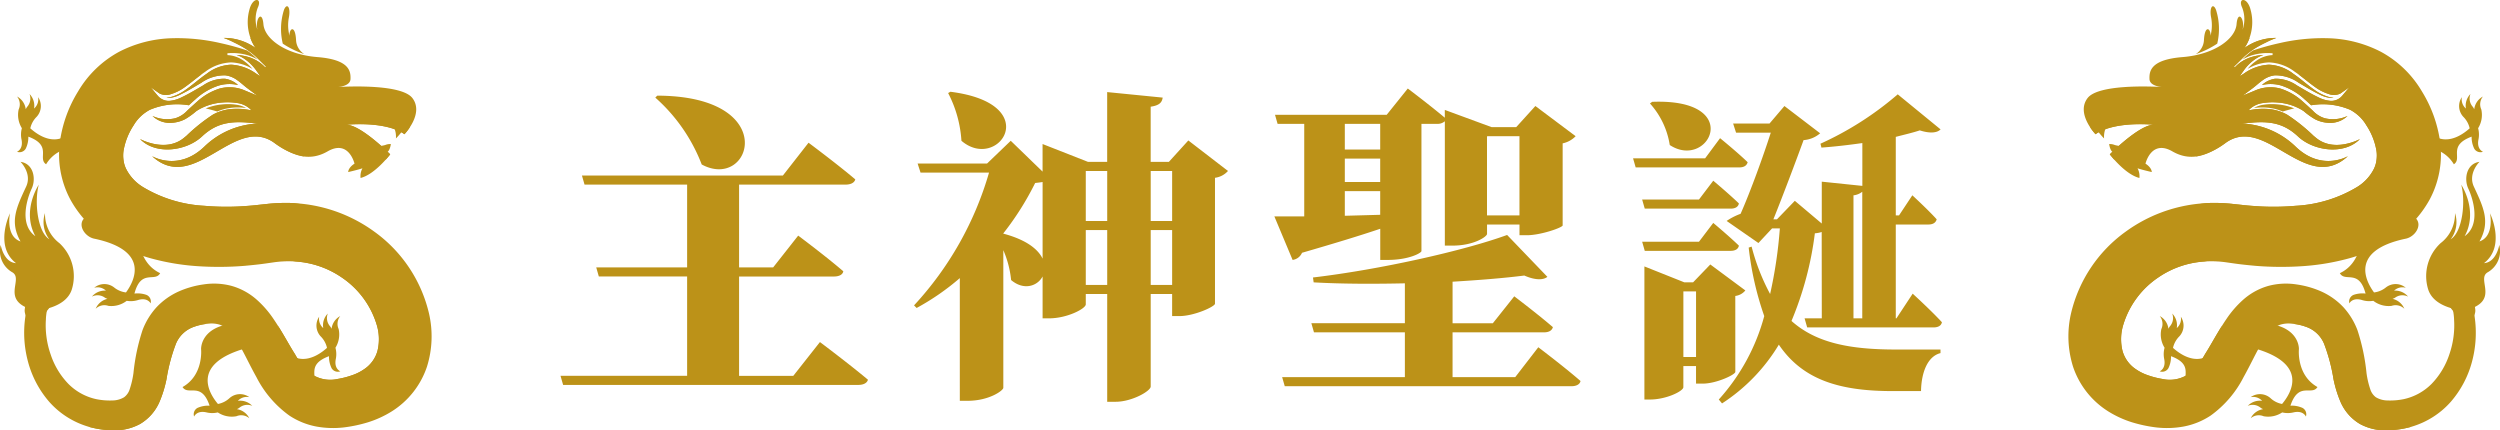 <svg xmlns="http://www.w3.org/2000/svg" width="369.668" height="63.633" viewBox="0 0 369.668 63.633"><g transform="translate(-4286.814 -6822.247)"><path d="M4408.055,6872.826s4.416,3.312,7.1,5.569c-.143.528-.72.768-1.439.768h-43.636l-.384-1.344h18.721V6863.13h-13.057l-.384-1.345h13.441v-12.24h-15.169l-.384-1.345h29.715l3.792-4.849s4.32,3.217,6.913,5.425c-.144.528-.721.769-1.441.769H4396.1v12.24h5.04l3.7-4.7s4.176,3.12,6.672,5.28c-.1.528-.672.769-1.392.769H4396.1v14.689h8.015ZM4384,6836.391c18.386.048,13.922,14.161,6.576,10.177a25.338,25.338,0,0,0-6.864-9.889Z" fill="#bc9218"/><path d="M4468.391,6847.528a3.094,3.094,0,0,1-1.92,1.008v18.626c-.049.431-3.073,1.824-5.282,1.824h-1.055v-3.265h-3.169V6879.4c0,.672-2.783,2.256-5.184,2.256h-1.248v-15.938h-3.168v1.536c0,.625-2.736,2.065-5.425,2.065h-.96v-6.192c-.768,1.44-2.785,2.112-4.656.528a14.62,14.62,0,0,0-1.152-4.417v20.353c0,.385-2.065,1.921-5.281,1.921h-1.152V6863.37a36.107,36.107,0,0,1-6.385,4.416l-.383-.384a48.8,48.8,0,0,0,11.089-19.634h-10.129l-.433-1.344h10.273l3.5-3.36,4.705,4.56v-4.08l6.721,2.64h2.832v-10.321l8.209.816c-.1.672-.432,1.153-1.777,1.344v8.161h2.689l2.88-3.169Zm-41.043-11.713c14.016,1.776,7.056,11.905,1.631,7.249a17.619,17.619,0,0,0-1.967-7.057Zm7.824,20.978c3.408.912,5.137,2.3,5.808,3.7V6849.16c-.288.049-.671.1-1.1.144a42.513,42.513,0,0,1-4.7,7.441Zm12.193-9.265v7.393h3.168v-7.393Zm3.168,16.85v-8.113h-3.168v8.113Zm6.432-16.85v7.393h3.169v-7.393Zm3.169,16.85v-8.113h-3.169v8.113Z" fill="#bc9218"/><path d="M4475.251,6854.249h4.417v-13.682h-3.938l-.383-1.344h16.513l3.12-3.888s3.313,2.5,5.473,4.32V6838.5l6.912,2.544h3.649l2.832-3.121,5.953,4.464a3.729,3.729,0,0,1-1.92,1.057v12.144c-.1.336-3.265,1.441-5.281,1.441h-1.1v-1.584h-4.8v1.391c0,.385-1.92,1.729-5.088,1.729h-1.152v-18.386a1.661,1.661,0,0,1-1.152.384H4497v18.818c-.047.289-1.871,1.3-4.992,1.3h-1.1v-4.608c-2.976,1.008-6.768,2.16-11.569,3.552a1.761,1.761,0,0,1-1.392,1.056Zm39.027,19.345s3.937,2.977,6.242,4.993c-.1.528-.673.768-1.345.768h-42.388l-.385-1.345h18.147v-6.624h-13.442l-.384-1.344h13.826v-5.9c-4.561.1-9.217.1-13.489-.143l-.1-.721c9.793-1.151,22.274-3.935,28.707-6.288l5.953,6.192c-.576.481-1.777.529-3.409-.192-3.025.385-6.673.673-10.609.912v6.145h5.953l3.169-3.985s3.551,2.689,5.711,4.561c-.143.528-.624.768-1.344.768H4501.6v6.624h9.265Zm-28.61-33.027v3.793h5.232v-3.793Zm0,8.593h5.232V6845.7h-5.232Zm0,4.993,5.232-.145v-3.5h-5.232Zm21.025-11.762V6854.1h4.8v-11.713Z" fill="#bc9218"/><path d="M4541.156,6842.679s2.544,2.065,4.08,3.553c-.144.528-.576.768-1.248.768h-15.313l-.384-1.344h10.656Zm-3.121,9.074,2.113-2.785s2.352,1.968,3.791,3.361c-.095.527-.576.767-1.2.767h-12.72l-.385-1.343Zm-8.015,7.585-.385-1.345h8.4l2.113-2.784s2.352,1.967,3.791,3.36c-.095.528-.576.769-1.2.769Zm13.392,17.905c-.049.431-2.832,1.727-4.8,1.727H4537.6v-2.591h-1.873v3.12c0,.576-2.5,1.824-4.944,1.824h-.816v-19.682l5.9,2.353h1.3l2.544-2.641,5.184,3.841a2.288,2.288,0,0,1-1.488.815Zm-12.289-39.94c13.729-.528,8.353,10.177,2.592,6.385a11.87,11.87,0,0,0-2.928-6.144Zm6.481,37.732v-9.7h-1.873v9.7Zm18.578-18.483a4.142,4.142,0,0,1-1.009.193,49.331,49.331,0,0,1-3.456,12.961c3.6,3.217,8.545,4.224,15.409,4.224h6.624v.529c-1.92.479-2.832,2.88-2.879,5.616h-4.225c-7.777,0-13.25-1.632-16.8-6.864a26.756,26.756,0,0,1-8.4,8.688l-.479-.576a30.023,30.023,0,0,0,6.721-12.337,45.96,45.96,0,0,1-2.3-10.129l.432-.144a31.294,31.294,0,0,0,2.736,7.008,66.492,66.492,0,0,0,1.439-9.7h-1.152l-2.016,2.16-4.7-3.264a9.245,9.245,0,0,1,2.065-1.056c1.488-3.36,3.408-8.69,4.465-12h-5.137l-.432-1.345h5.377l2.207-2.592,5.281,4.033a4.17,4.17,0,0,1-2.449,1.007c-1.1,3.025-3.072,8.257-4.464,11.713h.529l2.64-2.736,3.985,3.36v-6.192l6,.624V6843.4c-2.016.288-4.08.527-6.049.672l-.144-.576a47.334,47.334,0,0,0,11.425-7.3l6.336,5.184c-.527.529-1.584.624-3.072.145-1.008.336-2.256.624-3.552.96V6854.1h.479l1.969-2.975s2.3,2.112,3.6,3.551c-.144.529-.576.769-1.249.769h-4.8v13.873h.1l2.4-3.648s2.784,2.543,4.321,4.224c-.1.528-.576.768-1.249.768h-18.673l-.384-1.344h2.545Zm6,12.77V6850.6a2.522,2.522,0,0,1-1.3.529v18.193Z" fill="#bc9218"/><path d="M4596.53,6840.871a1.355,1.355,0,0,0,.2.374,10.05,10.05,0,0,0,1.208,1.471,3.376,3.376,0,0,1,.371-1.809,6.412,6.412,0,0,0-1.025-.137l.168.129" fill="#bc9218"/><path d="M4598.687,6843.548a1.9,1.9,0,0,1,.844.146,8.67,8.67,0,0,0,1.2.216c-.26.27-.889.862-1.3.869C4598.93,6844.789,4598.746,6843.934,4598.687,6843.548Z" fill="#bc9218"/><path d="M4653.3,6842.86a3.6,3.6,0,0,0-.055-1.655,3.728,3.728,0,0,0,.474-2.768,1.835,1.835,0,0,1,.239-1.918,2.473,2.473,0,0,0-1.287,1.884,1.784,1.784,0,0,0-.207-.358,1.834,1.834,0,0,1-.348-1.9,2.477,2.477,0,0,0-.674,2.152,1.805,1.805,0,0,1-.6-1.684,2.341,2.341,0,0,0,.23,2.92,3.436,3.436,0,0,1,.925,1.689c-1.58,1.421-5.778,4.17-8.347-3.778-.543-2.044-4.28-3.231-3.635,1.782s3.961,4.752,3.961,4.752,3.828-.526,5.686,2.561c1.319-.89-.965-2.748,2.623-4.086a3.917,3.917,0,0,0,.382,1.764,1.065,1.065,0,0,0,1.3.471S4653,6844.33,4653.3,6842.86Z" fill="#bc9218"/><path d="M4616.477,6869.907c-2.569,7.949-6.767,5.2-8.347,3.778a3.45,3.45,0,0,1,.925-1.689,2.341,2.341,0,0,0,.23-2.92,1.808,1.808,0,0,1-.6,1.685,2.477,2.477,0,0,0-.674-2.153,1.835,1.835,0,0,1-.348,1.9,1.846,1.846,0,0,0-.207.358,2.475,2.475,0,0,0-1.287-1.884,1.835,1.835,0,0,1,.239,1.918,3.722,3.722,0,0,0,.475,2.768,3.588,3.588,0,0,0-.056,1.655c.3,1.47-.671,1.827-.671,1.827a1.063,1.063,0,0,0,1.3-.47,3.927,3.927,0,0,0,.382-1.764c3.588,1.337,1.3,3.2,2.623,4.085,1.858-3.087,5.686-2.56,5.686-2.56s3.316.26,3.961-4.753S4617.02,6867.863,4616.477,6869.907Z" fill="#bc9218"/><path d="M4623.539,6837.679a8.465,8.465,0,0,1,2.517.6c-.569.131-1.138.292-1.707.459a6.965,6.965,0,0,0-1.918-.532,9.272,9.272,0,0,0-2.335.007,4.017,4.017,0,0,1,1.437-.481A8.3,8.3,0,0,1,4623.539,6837.679Z" fill="#bc9218"/><path d="M4652.35,6875.7a14.868,14.868,0,0,1-3.145,5.961,12.4,12.4,0,0,1-5.784,3.676c-.051.016-.1.03-.155.044a14.386,14.386,0,0,1-3.51.5,7.9,7.9,0,0,1-3.981-.941,7,7,0,0,1-2.883-3.29,17.428,17.428,0,0,1-1.029-3.334,26.191,26.191,0,0,0-1.385-5.216,4.455,4.455,0,0,0-2.686-2.532,7.984,7.984,0,0,0-1.665-.407c-.152-.023-.305-.041-.458-.053a4.093,4.093,0,0,0-1.729.167,3.591,3.591,0,0,0-1.32.876,9.827,9.827,0,0,0-1.32,1.75c-.877,1.431-1.679,3.225-2.742,5.124a15.835,15.835,0,0,1-4.853,5.666,10.889,10.889,0,0,1-4.012,1.628,13.724,13.724,0,0,1-4.027.132,20.843,20.843,0,0,1-3.591-.759,15.149,15.149,0,0,1-3.574-1.648,12.473,12.473,0,0,1-5.151-6.575,15.02,15.02,0,0,1-.284-7.944,20.7,20.7,0,0,1,8.075-12.03,22.169,22.169,0,0,1,10.962-4.143h.009a22.16,22.16,0,0,1,2.8-.09c.6.009,1.2.053,1.794.111l1.554.166c.9.111,1.8.169,2.707.227a37.408,37.408,0,0,0,5.3-.088,19.566,19.566,0,0,0,9.075-2.772,6.679,6.679,0,0,0,2.423-2.552,4.014,4.014,0,0,0,.446-1.388,4.847,4.847,0,0,0-.016-1.546,9.848,9.848,0,0,0-1.473-3.646,6.031,6.031,0,0,0-1.956-2.03,1.506,1.506,0,0,0-.16-.1c-.087-.058-.182-.109-.277-.16a10.278,10.278,0,0,0-5.771-.67c-.314-.294-.629-.585-.948-.862a9.336,9.336,0,0,0-3.509-2.065,5.623,5.623,0,0,0-2.823-.065,3.708,3.708,0,0,1,1.947-.934,5.487,5.487,0,0,1,3.239,1c1.042.606,2.071,1.235,3.181,1.759a4.831,4.831,0,0,0,1.808.518,2.118,2.118,0,0,0,1.715-.781c.007,0,.007-.007.014-.007s.01-.014.016-.021l1.013-1.211-1.313.918c-.007.006-.014.006-.021.016a2.18,2.18,0,0,1-1.736.064,6.806,6.806,0,0,1-1.76-.853c-.911-.615-1.764-1.361-2.679-2.032h0c-.182-.134-.367-.266-.557-.391a6.683,6.683,0,0,0-3.835-1.391,6.426,6.426,0,0,0-3.161.968,6.786,6.786,0,0,1,1.313-1.218,4.5,4.5,0,0,1,2.366-.832h.02l.014-.269h-.021a8.019,8.019,0,0,0-3.079.312,6.466,6.466,0,0,0-1.364.622l.206-.212a9.356,9.356,0,0,1,1.341-1.138,39.069,39.069,0,0,1,3.932-1.086,28.488,28.488,0,0,1,7.149-.724,18.018,18.018,0,0,1,7.835,2,15.715,15.715,0,0,1,6.072,5.858,19.2,19.2,0,0,1,2.684,7.389,14.143,14.143,0,0,1-1.526,8.587,16.177,16.177,0,0,1-5.667,5.967,23.674,23.674,0,0,1-6.742,2.877,34.59,34.59,0,0,1-6.741,1.049,46.9,46.9,0,0,1-6.566-.065c-1.073-.1-2.153-.205-3.209-.358l-1.4-.2c-.393-.044-.779-.088-1.167-.1a13.863,13.863,0,0,0-1.431-.009h-.007a13.569,13.569,0,0,0-7.193,2.365,12.966,12.966,0,0,0-5.216,7.084,7.259,7.259,0,0,0-.088,3.794,4.8,4.8,0,0,0,1.936,2.677,7.181,7.181,0,0,0,1.771.9,12.614,12.614,0,0,0,2.2.569,4.952,4.952,0,0,0,3.392-.453,9.2,9.2,0,0,0,2.89-3.2c.811-1.26,1.574-2.717,2.554-4.261l0,0q.288-.461.608-.929a14.94,14.94,0,0,1,2.446-2.832,9.5,9.5,0,0,1,3.771-2.086,10.1,10.1,0,0,1,4.15-.219,13.723,13.723,0,0,1,3.62,1.021,10.262,10.262,0,0,1,3.325,2.349,10.554,10.554,0,0,1,2.074,3.385,29.736,29.736,0,0,1,1.341,6.333,12.609,12.609,0,0,0,.548,2.379,2.347,2.347,0,0,0,.839,1.218,3.411,3.411,0,0,0,1.713.474,10.1,10.1,0,0,0,2.379-.189,8.264,8.264,0,0,0,4.143-2.262,11.353,11.353,0,0,0,2.613-4.321,13.09,13.09,0,0,0,.714-5.192,7.822,7.822,0,0,0-1.685-4.62l1.854-1.859a10.545,10.545,0,0,1,2.881,6.127A16.466,16.466,0,0,1,4652.35,6875.7Z" fill="#bc9218"/><path d="M4642.371,6847.824a10.442,10.442,0,0,1-6.409,5.408,22.619,22.619,0,0,1-8.549.77c-5.119-.328-10.185-1.366-15.3-1.651a22.16,22.16,0,0,1,2.8-.09c.6.009,1.2.053,1.794.111l1.554.166c.9.111,1.8.169,2.707.227a37.408,37.408,0,0,0,5.3-.088,19.566,19.566,0,0,0,9.075-2.772,6.679,6.679,0,0,0,2.423-2.552,4.014,4.014,0,0,0,.446-1.388,4.847,4.847,0,0,0-.016-1.546,9.848,9.848,0,0,0-1.473-3.646,6.031,6.031,0,0,0-1.956-2.03,1.506,1.506,0,0,0-.16-.1c-.087-.058-.182-.109-.277-.16a10.278,10.278,0,0,0-5.771-.67c-.314-.294-.629-.585-.948-.862a9.336,9.336,0,0,0-3.509-2.065,5.623,5.623,0,0,0-2.823-.065,3.708,3.708,0,0,1,1.947-.934,5.487,5.487,0,0,1,3.239,1c1.042.606,2.071,1.235,3.181,1.759a4.831,4.831,0,0,0,1.808.518,2.118,2.118,0,0,0,1.715-.781c.007,0,.007-.007.014-.007s.01-.014.016-.021l1.013-1.211-1.313.918c-.007.006-.014.006-.021.016a2.18,2.18,0,0,1-1.736.064,6.806,6.806,0,0,1-1.76-.853c-.911-.615-1.764-1.361-2.679-2.032.647-.051,1.294-.081,1.946-.083,3.975-.014,8.1,1.093,11,3.8S4643.962,6844.183,4642.371,6847.824Z" fill="#bc9218"/><path d="M4651.251,6868.162s-4.455-.192-5.387-3.115a6.643,6.643,0,0,1,1.832-6.844,5.394,5.394,0,0,0,2.129-4.449,4.2,4.2,0,0,1-.635,3.877c1.78-1.112,2.224-5.631,1.557-8.075,0,0,2.574,3.831.509,7.613,2.447-1.731,1.21-5.6.541-7.029s-.287-3.692,1.651-3.964c0,0-1.739,1.713-.832,3.662,1.468,3.153,2.453,5.219.832,8.111,2.266-.78,1.558-4.163,1.558-4.163s2.383,4.844-.89,7.373c1.843-.127,2.261-2.7,2.261-2.7a3.616,3.616,0,0,1-1.689,4.037C4652.836,6863.528,4656.705,6866.8,4651.251,6868.162Z" fill="#bc9218"/><path d="M4626.748,6873.87s.152-3.322-4.88-3.8-3.722,3.217-1.662,3.692c8.029,2.307,5.418,6.593,4.05,8.219a3.447,3.447,0,0,1-1.719-.869,2.34,2.34,0,0,0-2.926-.135,1.807,1.807,0,0,1,1.7.541,2.477,2.477,0,0,0-2.129.744,1.836,1.836,0,0,1,1.912.285,1.78,1.78,0,0,0,.364.2,2.475,2.475,0,0,0-1.841,1.348,1.834,1.834,0,0,1,1.909-.3,3.73,3.73,0,0,0,2.751-.565,3.6,3.6,0,0,0,1.657,0c1.459-.348,1.847.611,1.847.611a1.064,1.064,0,0,0-.513-1.284,3.922,3.922,0,0,0-1.775-.324c1.219-3.63,3.151-1.408,4-2.755C4626.347,6877.714,4626.748,6873.87,4626.748,6873.87Z" fill="#bc9218"/><path d="M4633.994,6845.339c-6.223,5.705-12.089-6.114-17.991-2.028-2.188,1.51-4.829,3.129-7.966,1.32s-3.976,1.817-3.976,1.817.882.51.933,1.24c-1.524-.35-2.028-.533-2.108-.555a2.447,2.447,0,0,1,.277,1.43c-2.123-.518-4.377-3.494-4.377-3.494s4.3-4.348,6.5-4.385c-6.507-.467-8.6,1.416-8.6,1.416s-2.962-3.05-1.182-5.355c1.561-2.028,9.134-1.737,10.965-1.634-.635-.066-1.787-.307-1.816-1.175-.051-1.2.2-2.874,4.887-3.247s7.807-2.677,7.989-4.866,1.269-.758.883.832a4.72,4.72,0,0,0-.051-3.276c-.708-1.5.773-1.634,1.247.336a6.877,6.877,0,0,1-.926,5.639,7.888,7.888,0,0,1,4.72-1.5c-.044.014-.088.036-.131.051l-.161.066a.338.338,0,0,0-.095.036,3.331,3.331,0,0,0-.365.153,2.3,2.3,0,0,0-.3.132c-.175.08-.364.175-.569.277a16.224,16.224,0,0,0-1.78.992c-.109.073-.226.153-.335.241a8.76,8.76,0,0,0-1.153.955l-1.014,1-.175.168c-.051.051-.11.109-.161.167l-.007.008.058.051.059.058v-.007l.131-.131a5.132,5.132,0,0,1,1.043-.817,5.667,5.667,0,0,1,1.379-.6,7.273,7.273,0,0,1,1.678-.284,4.973,4.973,0,0,0-1.211.613,6.905,6.905,0,0,0-1.831,1.875c-.022.014-.029.036-.044.051l-.4.6.613-.394a7,7,0,0,1,3.677-1.306,6.325,6.325,0,0,1,3.633,1.357c1.109.751,2.086,1.671,3.232,2.451a7,7,0,0,0,1.86.919,4.011,4.011,0,0,0,.839.168,1.222,1.222,0,0,1-.4.022,4.443,4.443,0,0,1-1.635-.489c-1.065-.51-2.086-1.145-3.122-1.758a5.934,5.934,0,0,0-3.538-1.094,3.721,3.721,0,0,0-1.773.715c-.518.357-.956.78-1.415,1.131l-1.54,1.152,1.78-.737a5.662,5.662,0,0,1,3.758-.313,8.889,8.889,0,0,1,3.348,1.94c.234.2.46.409.686.613.263.241.525.482.788.73a4.036,4.036,0,0,0,1.751,1.109,5.084,5.084,0,0,0,3.378-.336A3.687,3.687,0,0,1,4631,6840.4a4.9,4.9,0,0,1-1.889-.533,10.958,10.958,0,0,1-1.634-1.174,6.549,6.549,0,0,0-.941-.533,8.263,8.263,0,0,0-2.97-.759,8.926,8.926,0,0,0-2.064.073,3.533,3.533,0,0,0-1.926.825l-.27.255.379-.058a10.081,10.081,0,0,1,2.729-.117,7.022,7.022,0,0,1,1.736.423,6.514,6.514,0,0,1,.861.4,26.218,26.218,0,0,1,3.874,3.094,2.487,2.487,0,0,0,.219.182c.073.066.146.124.219.182,2.713,2.2,6.456.146,6.456.146-2.327,2.408-6.865,1.773-9.156-.379-1.86-1.736-3.735-2.276-6.58-2.065-.562.044-1.16.11-1.8.212a6.116,6.116,0,0,1,1.247.044,12.2,12.2,0,0,1,6.727,3.261C4629.989,6847.557,4633.739,6845.485,4633.994,6845.339Z" fill="#bc9218"/><path d="M4609.683,6839.518a5.24,5.24,0,0,1-2.122-.283,1.567,1.567,0,0,0-.826-.153,2.99,2.99,0,0,0-.379.139,3.21,3.21,0,0,1-1.892-.277,4.641,4.641,0,0,0-2.707.049c-.74.242-1.411.668-2.157.89a2.187,2.187,0,0,1-2.188-.368,2.724,2.724,0,0,1-1.341,1.5,1.239,1.239,0,0,1-.189.056,7.889,7.889,0,0,0,.8,1.026s2.094-1.883,8.6-1.416c-2.2.037-6.5,4.385-6.5,4.385s.234.308.62.743l2.556.392-.415-1.086a2.348,2.348,0,0,1,1.788.717,2.317,2.317,0,0,0-.752-1.117l3.827-1.437a8.473,8.473,0,0,0-2.06-.269,22.08,22.08,0,0,0,2.969-1.247,3.528,3.528,0,0,1,3.108-.021,6.927,6.927,0,0,0-2.224-1.2,11.942,11.942,0,0,1,4.384-.695,1.951,1.951,0,0,0-1.4-.479C4610.686,6839.371,4610.187,6839.481,4609.683,6839.518Z" fill="#bc9218"/><path d="M4595.84,6839.012s1.716-1.16,1.187-1.965S4595.522,6837.38,4595.84,6839.012Z" fill="#bc9218"/><path d="M4611.477,6830.253a2.587,2.587,0,0,0,1.226-2.016c.11-2.413,1.037-1.8.971-.693a6.1,6.1,0,0,0,.092-2.717c-.288-1.516.28-2.215.722-1.128a9.3,9.3,0,0,1,.182,5A13.342,13.342,0,0,1,4611.477,6830.253Z" fill="#bc9218"/><path d="M4612.343,6834.466s-2.633,2.337-3.385,2.018a2,2,0,0,1-1.012-1.156c.191.012.383.014.575.009a9.185,9.185,0,0,0,1.66-.2A11.8,11.8,0,0,0,4612.343,6834.466Z" fill="#bc9218"/><path d="M4596.471,6839.487a3.249,3.249,0,0,1,2.834-1.912,8.518,8.518,0,0,1,3.356.443c2.133.654,4.163,1.559,6.266,2.224a11.982,11.982,0,0,0,3.222.619,5.164,5.164,0,0,0,3.107-.843,4.387,4.387,0,0,0,1.19-1.113,1.4,1.4,0,0,0,.144-1.521,2.288,2.288,0,0,0-2.952-.593,2.318,2.318,0,0,1,3.007.561,1.483,1.483,0,0,1-.118,1.6,4.541,4.541,0,0,1-1.2,1.167,5.33,5.33,0,0,1-3.181.929,12.24,12.24,0,0,1-3.294-.566c-2.136-.632-4.183-1.5-6.3-2.1a8.116,8.116,0,0,0-3.194-.367,2.8,2.8,0,0,0-2.4,1.615l-.013.036a.254.254,0,1,1-.476-.177Z" fill="#bc9218"/><path d="M4608.661,6834.465a2.724,2.724,0,0,1,1.111-2.772C4611.273,6830.769,4608.661,6834.465,4608.661,6834.465Z" fill="#bc9218"/><path d="M4609.94,6834.135a2.724,2.724,0,0,1,2.273-1.936C4613.972,6832.08,4609.94,6834.135,4609.94,6834.135Z" fill="#bc9218"/><path d="M4611.97,6834.078a2.723,2.723,0,0,1,2.791-1.061C4616.458,6833.494,4611.97,6834.078,4611.97,6834.078Z" fill="#bc9218"/><path d="M4641.039,6853.773c-5.052.142-5.123,3.467-5.123,3.467s.142,3.862-3.114,5.4c.754,1.4,2.83-.686,3.8,3.017a3.927,3.927,0,0,0-1.793.2,1.064,1.064,0,0,0-.6,1.247s.452-.931,1.884-.485a3.6,3.6,0,0,0,1.653.109,3.725,3.725,0,0,0,2.707.748,1.836,1.836,0,0,1,1.885.429,2.475,2.475,0,0,0-1.747-1.468,1.774,1.774,0,0,0,.377-.171,1.833,1.833,0,0,1,1.926-.156,2.474,2.474,0,0,0-2.075-.885,1.807,1.807,0,0,1,1.736-.426,2.342,2.342,0,0,0-2.929-.062,3.426,3.426,0,0,1-1.772.752c-1.257-1.713-3.575-6.165,4.59-7.928C4644.538,6857.231,4646.091,6853.63,4641.039,6853.773Z" fill="#bc9218"/><path d="M4609.781,6836.223a.879.879,0,0,1-1.16-.444.978.978,0,0,1-.1-.442,9.185,9.185,0,0,0,1.66-.2A.873.873,0,0,1,4609.781,6836.223Z" fill="#bc9218"/><path d="M4609.006,6835.756a.179.179,0,1,1,.245.094A.186.186,0,0,1,4609.006,6835.756Z" fill="#bc9218"/><path d="M4616,6843.311c5.9-4.086,11.768,7.733,17.991,2.028-.255.146-4.005,2.218-7.784-1.459a12.2,12.2,0,0,0-6.727-3.261,6.116,6.116,0,0,0-1.247-.044c.642-.1,1.24-.168,1.8-.212,2.845-.211,4.72.329,6.58,2.065,2.291,2.152,6.829,2.787,9.156.379,0,0-3.743,2.05-6.456-.146-.073-.058-.146-.116-.219-.182a2.487,2.487,0,0,1-.219-.182,26.218,26.218,0,0,0-3.874-3.094,6.514,6.514,0,0,0-.861-.4,7.022,7.022,0,0,0-1.736-.423,10.081,10.081,0,0,0-2.729.117l-.379.058.27-.255a3.533,3.533,0,0,1,1.926-.825,8.926,8.926,0,0,1,2.064-.073,8.263,8.263,0,0,1,2.97.759,6.549,6.549,0,0,1,.941.533,10.958,10.958,0,0,0,1.634,1.174,4.9,4.9,0,0,0,1.889.533,3.687,3.687,0,0,0,2.941-1.007,5.084,5.084,0,0,1-3.378.336,4.036,4.036,0,0,1-1.751-1.109c-.263-.248-.525-.489-.788-.73-.226-.2-.452-.416-.686-.613a8.889,8.889,0,0,0-3.348-1.94,5.662,5.662,0,0,0-3.758.313l-1.78.737,1.54-1.152c.459-.351.9-.774,1.415-1.131a3.721,3.721,0,0,1,1.773-.715,5.934,5.934,0,0,1,3.538,1.094c1.036.613,2.057,1.248,3.122,1.758a4.443,4.443,0,0,0,1.635.489,1.222,1.222,0,0,0,.4-.022,4.011,4.011,0,0,1-.839-.168,7,7,0,0,1-1.86-.919c-1.146-.78-2.123-1.7-3.232-2.451a6.318,6.318,0,0,0-3.633-1.357,7,7,0,0,0-3.677,1.306l-.613.394.4-.6c.015-.015.022-.037.044-.051a6.905,6.905,0,0,1,1.831-1.875,4.973,4.973,0,0,1,1.211-.613,7.273,7.273,0,0,0-1.678.284,5.667,5.667,0,0,0-1.379.6,5.132,5.132,0,0,0-1.043.817l-.131.131v.007l-.059-.058-.058-.051.007-.008c.051-.058.11-.116.161-.167l.175-.168,1.014-1a8.76,8.76,0,0,1,1.153-.955c.109-.088.226-.168.335-.241a16.224,16.224,0,0,1,1.78-.992c.205-.1.394-.2.569-.277a2.3,2.3,0,0,1,.3-.132,3.331,3.331,0,0,1,.365-.153.338.338,0,0,1,.095-.036l.161-.066c.043-.015.087-.037.131-.051a7.888,7.888,0,0,0-4.72,1.5,6.031,6.031,0,0,0,.8-1.555q-.625.395-1.222.83c-1.734,1.274-3.392,3.106-3.255,5.253a8.061,8.061,0,0,1,1.825-.493,6.691,6.691,0,0,1-2.315,2.193q2.131-.576,4.239-1.242a20.06,20.06,0,0,0-2.12,2.578,3.784,3.784,0,0,1-2.806,1.6,5.935,5.935,0,0,0,4.5-.405c-1.272,1.434-2.652,2.938-4.5,3.436a8.762,8.762,0,0,0,2.936-.2c-1.667,1.455-3.948,1.933-6.119,2.36a4,4,0,0,0,3.087-.176,14.744,14.744,0,0,1-2.239,1.854A10.47,10.47,0,0,0,4616,6843.311Z" fill="#bc9218"/><path d="M4648.577,6866.782a3.041,3.041,0,0,1-.038-2.882,2.344,2.344,0,0,0,.659,1.956,3.548,3.548,0,0,1,.064-2.408c.211-.535.549-1.01.781-1.536a4.225,4.225,0,0,0,.316-2.277q.023,1.05.046,2.1.722-2.077,1.442-4.154a9.776,9.776,0,0,1-.67,3.941c-.365.927-.882,1.924-.557,2.866a7.222,7.222,0,0,1,1.78-2.441,12.571,12.571,0,0,0-.75,2.619,4.969,4.969,0,0,1,1.078-1.514,6.346,6.346,0,0,0-.22,3.344,10.807,10.807,0,0,1,.316,1.6,1.5,1.5,0,0,1-.44,1.25C4650.957,6870.429,4649.081,6867.8,4648.577,6866.782Z" fill="#bc9218"/><path d="M4615.406,6870.369a39.8,39.8,0,0,1-2.478,5.962c-1.357,2.382-3.537,4.5-6.249,4.89-3.186.458-6.386-1.736-7.66-4.691a11.472,11.472,0,0,1,.541-9.347,11.132,11.132,0,0,1,4.515-5.057,16.193,16.193,0,0,1,9.089-1.227,13.569,13.569,0,0,0-7.193,2.365,12.966,12.966,0,0,0-5.216,7.084,7.259,7.259,0,0,0-.088,3.794,4.8,4.8,0,0,0,1.936,2.677,7.181,7.181,0,0,0,1.771.9,12.614,12.614,0,0,0,2.2.569,4.952,4.952,0,0,0,3.392-.453,9.2,9.2,0,0,0,2.89-3.2C4613.663,6873.37,4614.426,6871.913,4615.406,6870.369Z" fill="#bc9218"/><path d="M4643.421,6885.339c-.051.016-.1.03-.155.044a14.386,14.386,0,0,1-3.51.5,7.9,7.9,0,0,1-3.981-.941,7,7,0,0,1-2.883-3.29,17.428,17.428,0,0,1-1.029-3.334,26.191,26.191,0,0,0-1.385-5.216,4.455,4.455,0,0,0-2.686-2.532,7.984,7.984,0,0,0-1.665-.407,4.142,4.142,0,0,1,2.375-.349,6.6,6.6,0,0,1,4.492,3.767,45.832,45.832,0,0,1,2.016,5.731,9.117,9.117,0,0,0,3.412,4.9,9.293,9.293,0,0,0,4.721,1.128C4643.236,6885.336,4643.328,6885.339,4643.421,6885.339Z" fill="#bc9218"/><path d="M4631.252,6829.9c4.045.04,8.557,1,11.1,4.437.61.824,1.014,1.759,1.539,2.636a.2.2,0,0,0,.363-.1,4.688,4.688,0,0,0-1.127-2.591,9.877,9.877,0,0,0-2.088-1.989,13.276,13.276,0,0,0-5.893-2.266,25.592,25.592,0,0,0-3.9-.231.052.052,0,0,0,0,.1Z" fill="#bc9218"/><path d="M4644.107,6837.37l-.008.088a.33.33,0,0,0,.017.125c.015.054.029.108.046.162a1.41,1.41,0,0,0,.09.2c.012.024.023.048.036.072a.221.221,0,0,0,.156.119.178.178,0,0,0,.174-.046.531.531,0,0,0,.043-.054.245.245,0,0,0,.02-.173c-.006-.026-.013-.052-.019-.078a1.315,1.315,0,0,0-.063-.214l-.071-.158a.515.515,0,0,0-.13-.159.172.172,0,0,0-.186-.036.179.179,0,0,0-.1.156Z" fill="#bc9218"/><path d="M4634.366,6858.256a35.066,35.066,0,0,1-7.6,1.268,25.518,25.518,0,0,1-3.8-.038c-1.264-.115-2.521-.28-3.776-.472-.7-.108-1.4-.248-2.107-.374a10.23,10.23,0,0,0-2.139-.235.151.151,0,0,0-.076.278,6.99,6.99,0,0,0,1.786.711,14.221,14.221,0,0,0,1.888.371,24.817,24.817,0,0,0,3.889.306,44.274,44.274,0,0,0,7.715-.621,35.683,35.683,0,0,0,4.251-1.063.068.068,0,0,0-.036-.131Z" fill="#bc9218"/><path d="M4611.451,6858.835a13.828,13.828,0,0,0-3.356.229,6.315,6.315,0,0,0-2.9,1.589c-.12.111.032.263.161.208.975-.415,1.979-.758,2.966-1.152a9.37,9.37,0,0,1,3.132-.717.079.079,0,0,0,0-.157Z" fill="#bc9218"/><path d="M4601.724,6862.1a.309.309,0,0,0-.092.067l-.035.044-.065.084-.065.083a.4.4,0,0,0-.083.13.421.421,0,0,0-.009.093l.007-.05,0,.006.019-.044-.089.129-.016.037a.126.126,0,0,0,0,.063.153.153,0,0,0,.043.09.187.187,0,0,0,.07.041.159.159,0,0,0,.121-.016l.129-.089-.045.018.007,0-.051.006a.434.434,0,0,0,.094-.009.4.4,0,0,0,.13-.082l.083-.065.083-.066.045-.035a.26.26,0,0,0,.051-.064l.015-.028.025-.059a.187.187,0,0,0,0-.1.116.116,0,0,0-.017-.062.2.2,0,0,0-.051-.081.3.3,0,0,0-.11-.064.262.262,0,0,0-.192.025Z" fill="#bc9218"/><path d="M4621.943,6866.46a11.031,11.031,0,0,1,5.091-.35,11.885,11.885,0,0,1,2.424.681c.384.152.756.331,1.125.516.195.1.385.205.576.31a1.968,1.968,0,0,0,.553.27c.163.03.339-.14.233-.3a2.952,2.952,0,0,0-1.084-.752,9.133,9.133,0,0,0-1.176-.513,11.3,11.3,0,0,0-2.552-.594,11.52,11.52,0,0,0-5.23.589c-.091.033-.054.176.04.146Z" fill="#bc9218"/><path d="M4632.962,6869.116c.026.023.052.047.077.071l.037.037c.009.008.01.01,0,0s-.009,0,.028.039c.01.012.02.022,0,0a.68.68,0,0,0,.058.068c.028.027.056.056.082.084l-.073-.176c0,.16.154.292.254.407.019.022.037.044.055.067.006.006.035.046.01.011s0,.006.008.012c.036.05.071.1.106.15s.065.095.1.144a1.384,1.384,0,0,0,.083.118c-.012-.016-.032-.042-.009-.011l.025.035c.036.049.069.1.1.152.015.024.028.05.043.074a.361.361,0,0,0,.123.115l-.079-.08.061.086a.188.188,0,0,0,.348-.094l0-.052c0-.02.009-.06-.01,0-.028.092.024-.069.024-.094a.531.531,0,0,0-.012-.087c-.013-.067-.03-.133-.049-.2a1.442,1.442,0,0,0-.192-.409,2.04,2.04,0,0,0-.289-.339,1.623,1.623,0,0,0-.2-.162c-.027-.017-.053-.036-.08-.052a.327.327,0,0,0-.236-.035l.192.025a.955.955,0,0,0-.234-.111c-.009,0-.089-.022-.05-.01l-.05-.016c-.036-.012-.073-.023-.11-.033a.153.153,0,0,0-.148.254Z" fill="#bc9218"/><path d="M4652.1,6870.032a12.312,12.312,0,0,1-.438,4.746,12.929,12.929,0,0,1-.9,2.214c-.365.711-.825,1.36-1.244,2.038a.128.128,0,0,0,.2.154,9.276,9.276,0,0,0,2.266-4.317,11.5,11.5,0,0,0,.218-4.849c-.01-.056-.108-.044-.1.014Z" fill="#bc9218"/><path d="M4648.668,6880.386a1.046,1.046,0,0,0-.4.275l-.139.133a.6.6,0,0,0-.1.107.608.608,0,0,0-.05.135l.06-.1c-.082.089-.167.176-.248.266s-.156.187-.233.281a.14.14,0,0,0-.011.181.138.138,0,0,0,.178.036c.1-.063.2-.124.3-.191.05-.033.1-.069.147-.1l.077-.055c.012-.008.024-.015.035-.024l.017-.012c-.071.012-.091.017-.06.014.168-.005.3-.156.429-.257a.928.928,0,0,0,.283-.308.264.264,0,0,0-.02-.283.255.255,0,0,0-.268-.091Z" fill="#bc9218"/><path d="M4605.775,6833.872a.407.407,0,0,1-.023-.054s-.009-.037-.006-.012c0-.011,0-.023,0-.033s0-.023,0-.034c0-.034,0,.03-.009.035s.007-.015.009-.019c.012-.026.023-.053.034-.08l-.025.06.007-.017-.041.053.01-.009-.058.044a.413.413,0,0,0,.1-.09.465.465,0,0,0,.036-.049l-.12.12a.468.468,0,0,0,.15-.156.505.505,0,0,0,.072-.245l-.014.1c.009-.062.024-.122.029-.186,0-.03,0-.061.007-.091l-.014.1.006-.037a.413.413,0,0,0-.039-.3.405.405,0,0,0-.186-.159.369.369,0,0,0-.252-.019.376.376,0,0,0-.232.178.823.823,0,0,0-.1.373l0,.05a.442.442,0,0,0,.119.287.394.394,0,0,0,.19.129l-.147-.086a.408.408,0,0,0,.17.1l-.068-.029a.331.331,0,0,0,.078.033l-.117-.068a.644.644,0,0,0,.1.078l.039.016a.113.113,0,0,1-.03-.02l.037.03c.018.015.037.028.055.042s-.007-.01.011.011a.67.67,0,0,0,.086.07.091.091,0,0,0,.111-.015.093.093,0,0,0,.015-.111Z" fill="#bc9218"/><path d="M4611.347,6830.8c-1.072.169-2.138.379-3.21.551a8.1,8.1,0,0,0-1.453.267c-.371.133-.789.336-.812.773a.206.206,0,0,0,.309.177,1.713,1.713,0,0,0,.384-.37,1.583,1.583,0,0,1,.512-.348,6.5,6.5,0,0,1,1.42-.373c.959-.192,1.916-.391,2.871-.6.048-.011.027-.081-.021-.073Z" fill="#bc9218"/><path d="M4346.767,6840.871a1.381,1.381,0,0,1-.2.374,10.05,10.05,0,0,1-1.208,1.471,3.376,3.376,0,0,0-.371-1.809,6.4,6.4,0,0,1,1.025-.137l-.168.129" fill="#bc9218"/><path d="M4344.61,6843.548a1.9,1.9,0,0,0-.844.146,8.644,8.644,0,0,1-1.2.216c.26.27.888.862,1.3.869C4344.367,6844.789,4344.551,6843.934,4344.61,6843.548Z" fill="#bc9218"/><path d="M4289.993,6842.86a3.6,3.6,0,0,1,.055-1.655,3.731,3.731,0,0,1-.475-2.768,1.836,1.836,0,0,0-.238-1.918,2.473,2.473,0,0,1,1.287,1.884,1.76,1.76,0,0,1,.207-.358,1.834,1.834,0,0,0,.348-1.9,2.475,2.475,0,0,1,.673,2.152,1.8,1.8,0,0,0,.6-1.684,2.341,2.341,0,0,1-.231,2.92,3.433,3.433,0,0,0-.924,1.689c1.579,1.421,5.778,4.17,8.346-3.778.543-2.044,4.281-3.231,3.636,1.782s-3.961,4.752-3.961,4.752-3.828-.526-5.686,2.561c-1.319-.89.965-2.748-2.624-4.086a3.9,3.9,0,0,1-.381,1.764,1.065,1.065,0,0,1-1.3.471S4290.293,6844.33,4289.993,6842.86Z" fill="#bc9218"/><path d="M4326.82,6869.907c2.569,7.949,6.767,5.2,8.347,3.778a3.448,3.448,0,0,0-.925-1.689,2.341,2.341,0,0,1-.23-2.92,1.807,1.807,0,0,0,.6,1.685,2.478,2.478,0,0,1,.674-2.153,1.835,1.835,0,0,0,.347,1.9,1.8,1.8,0,0,1,.208.358,2.475,2.475,0,0,1,1.287-1.884,1.835,1.835,0,0,0-.239,1.918,3.726,3.726,0,0,1-.475,2.768,3.589,3.589,0,0,1,.056,1.655c-.3,1.47.67,1.827.67,1.827a1.064,1.064,0,0,1-1.3-.47,3.927,3.927,0,0,1-.381-1.764c-3.588,1.337-1.305,3.2-2.623,4.085-1.859-3.087-5.687-2.56-5.687-2.56s-3.315.26-3.96-4.753S4326.277,6867.863,4326.82,6869.907Z" fill="#bc9218"/><path d="M4319.757,6837.679a8.462,8.462,0,0,0-2.517.6c.569.131,1.138.292,1.707.459a6.98,6.98,0,0,1,1.919-.532,9.273,9.273,0,0,1,2.335.007,4.03,4.03,0,0,0-1.437-.481A8.314,8.314,0,0,0,4319.757,6837.679Z" fill="#bc9218"/><path d="M4290.947,6875.7a14.884,14.884,0,0,0,3.144,5.961,12.411,12.411,0,0,0,5.785,3.676c.051.016.1.03.155.044a14.384,14.384,0,0,0,3.509.5,7.9,7.9,0,0,0,3.982-.941,7,7,0,0,0,2.883-3.29,17.463,17.463,0,0,0,1.029-3.334,26.263,26.263,0,0,1,1.384-5.216,4.457,4.457,0,0,1,2.687-2.532,7.992,7.992,0,0,1,1.665-.407c.152-.023.305-.041.457-.053a4.1,4.1,0,0,1,1.73.167,3.587,3.587,0,0,1,1.32.876,9.827,9.827,0,0,1,1.32,1.75c.876,1.431,1.679,3.225,2.742,5.124a15.835,15.835,0,0,0,4.853,5.666,10.888,10.888,0,0,0,4.011,1.628,13.73,13.73,0,0,0,4.028.132,20.818,20.818,0,0,0,3.59-.759,15.144,15.144,0,0,0,3.575-1.648,12.473,12.473,0,0,0,5.151-6.575,15.01,15.01,0,0,0,.284-7.944,20.7,20.7,0,0,0-8.076-12.03,22.165,22.165,0,0,0-10.961-4.143h-.009a22.165,22.165,0,0,0-2.8-.09c-.6.009-1.2.053-1.794.111l-1.553.166c-.9.111-1.8.169-2.708.227a37.4,37.4,0,0,1-5.3-.088,19.566,19.566,0,0,1-9.075-2.772,6.671,6.671,0,0,1-2.423-2.552,4.014,4.014,0,0,1-.446-1.388,4.819,4.819,0,0,1,.016-1.546,9.841,9.841,0,0,1,1.473-3.646,6.016,6.016,0,0,1,1.956-2.03,1.491,1.491,0,0,1,.159-.1c.088-.058.183-.109.278-.16a10.274,10.274,0,0,1,5.77-.67c.315-.294.629-.585.948-.862a9.343,9.343,0,0,1,3.51-2.065,5.623,5.623,0,0,1,2.823-.065,3.712,3.712,0,0,0-1.947-.934,5.485,5.485,0,0,0-3.239,1c-1.043.606-2.071,1.235-3.181,1.759a4.834,4.834,0,0,1-1.808.518,2.121,2.121,0,0,1-1.716-.781c-.007,0-.007-.007-.014-.007s-.009-.014-.016-.021l-1.012-1.211,1.313.918c.007.006.014.006.021.016a2.179,2.179,0,0,0,1.736.064,6.8,6.8,0,0,0,1.759-.853c.911-.615,1.764-1.361,2.68-2.032h0c.183-.134.368-.266.557-.391a6.69,6.69,0,0,1,3.836-1.391,6.427,6.427,0,0,1,3.161.968,6.777,6.777,0,0,0-1.314-1.218,4.491,4.491,0,0,0-2.365-.832h-.021l-.014-.269h.021a8.022,8.022,0,0,1,3.08.312,6.444,6.444,0,0,1,1.364.622l-.206-.212a9.409,9.409,0,0,0-1.341-1.138,39.069,39.069,0,0,0-3.932-1.086,28.491,28.491,0,0,0-7.149-.724,18.027,18.027,0,0,0-7.836,2,15.718,15.718,0,0,0-6.071,5.858,19.175,19.175,0,0,0-2.684,7.389,14.139,14.139,0,0,0,1.526,8.587,16.169,16.169,0,0,0,5.667,5.967,23.678,23.678,0,0,0,6.741,2.877,34.589,34.589,0,0,0,6.742,1.049,46.9,46.9,0,0,0,6.566-.065c1.073-.1,2.153-.205,3.209-.358l1.394-.2c.393-.044.779-.088,1.168-.1a13.861,13.861,0,0,1,1.431-.009h.007a13.574,13.574,0,0,1,7.193,2.365,12.961,12.961,0,0,1,5.215,7.084,7.249,7.249,0,0,1,.088,3.794,4.788,4.788,0,0,1-1.935,2.677,7.181,7.181,0,0,1-1.771.9,12.592,12.592,0,0,1-2.2.569,4.952,4.952,0,0,1-3.392-.453,9.2,9.2,0,0,1-2.89-3.2c-.811-1.26-1.574-2.717-2.555-4.261l0,0q-.289-.461-.608-.929a14.976,14.976,0,0,0-2.446-2.832,9.5,9.5,0,0,0-3.771-2.086,10.1,10.1,0,0,0-4.15-.219,13.735,13.735,0,0,0-3.621,1.021,10.268,10.268,0,0,0-3.324,2.349,10.554,10.554,0,0,0-2.074,3.385,29.733,29.733,0,0,0-1.341,6.333,12.721,12.721,0,0,1-.548,2.379,2.347,2.347,0,0,1-.839,1.218,3.409,3.409,0,0,1-1.713.474,10.1,10.1,0,0,1-2.379-.189,8.271,8.271,0,0,1-4.144-2.262,11.358,11.358,0,0,1-2.612-4.321,13.09,13.09,0,0,1-.715-5.192,7.829,7.829,0,0,1,1.686-4.62l-1.854-1.859a10.539,10.539,0,0,0-2.881,6.127A16.448,16.448,0,0,0,4290.947,6875.7Z" fill="#bc9218"/><path d="M4300.926,6847.824a10.441,10.441,0,0,0,6.408,5.408,22.624,22.624,0,0,0,8.55.77c5.119-.328,10.184-1.366,15.3-1.651a22.165,22.165,0,0,0-2.8-.09c-.6.009-1.2.053-1.794.111l-1.553.166c-.9.111-1.8.169-2.708.227a37.4,37.4,0,0,1-5.3-.088,19.566,19.566,0,0,1-9.075-2.772,6.671,6.671,0,0,1-2.423-2.552,4.014,4.014,0,0,1-.446-1.388,4.819,4.819,0,0,1,.016-1.546,9.841,9.841,0,0,1,1.473-3.646,6.016,6.016,0,0,1,1.956-2.03,1.491,1.491,0,0,1,.159-.1c.088-.058.183-.109.278-.16a10.274,10.274,0,0,1,5.77-.67c.315-.294.629-.585.948-.862a9.343,9.343,0,0,1,3.51-2.065,5.623,5.623,0,0,1,2.823-.065,3.712,3.712,0,0,0-1.947-.934,5.485,5.485,0,0,0-3.239,1c-1.043.606-2.071,1.235-3.181,1.759a4.834,4.834,0,0,1-1.808.518,2.121,2.121,0,0,1-1.716-.781c-.007,0-.007-.007-.014-.007s-.009-.014-.016-.021l-1.012-1.211,1.313.918c.007.006.014.006.021.016a2.179,2.179,0,0,0,1.736.064,6.8,6.8,0,0,0,1.759-.853c.911-.615,1.764-1.361,2.68-2.032-.647-.051-1.3-.081-1.947-.083-3.974-.014-8.094,1.093-11,3.8S4299.335,6844.183,4300.926,6847.824Z" fill="#bc9218"/><path d="M4292.045,6868.162s4.456-.192,5.388-3.115a6.644,6.644,0,0,0-1.832-6.844,5.4,5.4,0,0,1-2.13-4.449,4.2,4.2,0,0,0,.636,3.877c-1.78-1.112-2.225-5.631-1.557-8.075,0,0-2.575,3.831-.509,7.613-2.447-1.731-1.21-5.6-.541-7.029s.287-3.692-1.652-3.964c0,0,1.74,1.713.833,3.662-1.468,3.153-2.454,5.219-.833,8.111-2.266-.78-1.557-4.163-1.557-4.163s-2.383,4.844.89,7.373c-1.843-.127-2.261-2.7-2.261-2.7a3.616,3.616,0,0,0,1.689,4.037C4290.461,6863.528,4286.591,6866.8,4292.045,6868.162Z" fill="#bc9218"/><path d="M4316.549,6873.87s-.152-3.322,4.879-3.8,3.723,3.217,1.662,3.692c-8.028,2.307-5.417,6.593-4.049,8.219a3.441,3.441,0,0,0,1.718-.869,2.341,2.341,0,0,1,2.927-.135,1.808,1.808,0,0,0-1.7.541,2.478,2.478,0,0,1,2.13.744,1.835,1.835,0,0,0-1.912.285,1.754,1.754,0,0,1-.365.2,2.475,2.475,0,0,1,1.842,1.348,1.835,1.835,0,0,0-1.91-.3,3.73,3.73,0,0,1-2.751-.565,3.6,3.6,0,0,1-1.656,0c-1.459-.348-1.848.611-1.848.611a1.065,1.065,0,0,1,.513-1.284,3.929,3.929,0,0,1,1.776-.324c-1.22-3.63-3.152-1.408-4-2.755C4316.949,6877.714,4316.549,6873.87,4316.549,6873.87Z" fill="#bc9218"/><path d="M4309.3,6845.339c6.223,5.705,12.088-6.114,17.99-2.028,2.189,1.51,4.83,3.129,7.967,1.32s3.976,1.817,3.976,1.817-.883.51-.934,1.24c1.525-.35,2.028-.533,2.109-.555a2.434,2.434,0,0,0-.278,1.43c2.123-.518,4.378-3.494,4.378-3.494s-4.3-4.348-6.5-4.385c6.508-.467,8.6,1.416,8.6,1.416s2.962-3.05,1.182-5.355c-1.561-2.028-9.134-1.737-10.965-1.634.634-.066,1.787-.307,1.816-1.175.051-1.2-.2-2.874-4.888-3.247s-7.806-2.677-7.988-4.866-1.27-.758-.883.832a4.722,4.722,0,0,1,.051-3.276c.708-1.5-.773-1.634-1.248.336a6.876,6.876,0,0,0,.927,5.639,7.89,7.89,0,0,0-4.72-1.5c.044.014.087.036.131.051s.11.044.161.066a.353.353,0,0,1,.1.036,3.348,3.348,0,0,1,.364.153,2.245,2.245,0,0,1,.3.132c.175.08.365.175.569.277a16.329,16.329,0,0,1,1.781.992c.109.073.226.153.335.241a8.893,8.893,0,0,1,1.153.955l1.014,1,.175.168c.051.051.109.109.16.167l.008.008-.059.051-.058.058v-.007l-.131-.131a5.125,5.125,0,0,0-1.044-.817,5.64,5.64,0,0,0-1.378-.6,7.29,7.29,0,0,0-1.678-.284,4.964,4.964,0,0,1,1.211.613,6.9,6.9,0,0,1,1.831,1.875c.022.014.029.036.044.051l.4.6-.613-.394a7,7,0,0,0-3.677-1.306,6.325,6.325,0,0,0-3.633,1.357c-1.109.751-2.086,1.671-3.232,2.451a7.008,7.008,0,0,1-1.86.919,4.034,4.034,0,0,1-.839.168,1.224,1.224,0,0,0,.4.022,4.436,4.436,0,0,0,1.634-.489c1.065-.51,2.087-1.145,3.123-1.758a5.932,5.932,0,0,1,3.538-1.094,3.721,3.721,0,0,1,1.773.715c.518.357.956.78,1.415,1.131l1.539,1.152-1.78-.737a5.658,5.658,0,0,0-3.757-.313,8.885,8.885,0,0,0-3.348,1.94c-.234.2-.46.409-.686.613-.263.241-.526.482-.788.73a4.046,4.046,0,0,1-1.751,1.109,5.085,5.085,0,0,1-3.378-.336,3.684,3.684,0,0,0,2.94,1.007,4.9,4.9,0,0,0,1.89-.533,10.987,10.987,0,0,0,1.634-1.174,6.517,6.517,0,0,1,.941-.533,8.265,8.265,0,0,1,2.969-.759,8.934,8.934,0,0,1,2.065.073,3.536,3.536,0,0,1,1.926.825l.27.255-.379-.058a10.083,10.083,0,0,0-2.729-.117,7.021,7.021,0,0,0-1.736.423,6.514,6.514,0,0,0-.861.4,26.167,26.167,0,0,0-3.874,3.094,2.482,2.482,0,0,1-.219.182c-.073.066-.146.124-.219.182-2.714,2.2-6.456.146-6.456.146,2.327,2.408,6.865,1.773,9.156-.379,1.86-1.736,3.735-2.276,6.58-2.065.562.044,1.16.11,1.8.212a6.114,6.114,0,0,0-1.247.044,12.192,12.192,0,0,0-6.727,3.261C4313.308,6847.557,4309.558,6845.485,4309.3,6845.339Z" fill="#bc9218"/><path d="M4333.613,6839.518a5.245,5.245,0,0,0,2.123-.283,1.566,1.566,0,0,1,.826-.153,3.046,3.046,0,0,1,.379.139,3.212,3.212,0,0,0,1.892-.277,4.641,4.641,0,0,1,2.707.049c.74.242,1.41.668,2.157.89a2.187,2.187,0,0,0,2.188-.368,2.72,2.72,0,0,0,1.341,1.5,1.239,1.239,0,0,0,.189.056,7.889,7.889,0,0,1-.8,1.026s-2.094-1.883-8.6-1.416c2.2.037,6.5,4.385,6.5,4.385s-.234.308-.621.743l-2.555.392.415-1.086a2.351,2.351,0,0,0-1.789.717,2.334,2.334,0,0,1,.752-1.117l-3.826-1.437a8.465,8.465,0,0,1,2.059-.269,22.121,22.121,0,0,1-2.968-1.247,3.528,3.528,0,0,0-3.108-.021,6.9,6.9,0,0,1,2.224-1.2,11.95,11.95,0,0,0-4.384-.695,1.951,1.951,0,0,1,1.4-.479C4332.611,6839.371,4333.109,6839.481,4333.613,6839.518Z" fill="#bc9218"/><path d="M4347.456,6839.012s-1.716-1.16-1.186-1.965S4347.774,6837.38,4347.456,6839.012Z" fill="#bc9218"/><path d="M4331.819,6830.253a2.586,2.586,0,0,1-1.225-2.016c-.11-2.413-1.037-1.8-.971-.693a6.088,6.088,0,0,1-.092-2.717c.288-1.516-.28-2.215-.723-1.128a9.317,9.317,0,0,0-.181,5A13.359,13.359,0,0,0,4331.819,6830.253Z" fill="#bc9218"/><path d="M4330.954,6834.466s2.633,2.337,3.384,2.018a2,2,0,0,0,1.013-1.156c-.192.012-.384.014-.576.009a9.185,9.185,0,0,1-1.66-.2A11.8,11.8,0,0,1,4330.954,6834.466Z" fill="#bc9218"/><path d="M4346.826,6839.487a3.25,3.25,0,0,0-2.835-1.912,8.513,8.513,0,0,0-3.355.443c-2.133.654-4.164,1.559-6.266,2.224a11.986,11.986,0,0,1-3.222.619,5.169,5.169,0,0,1-3.108-.843,4.408,4.408,0,0,1-1.19-1.113,1.4,1.4,0,0,1-.143-1.521,2.288,2.288,0,0,1,2.952-.593,2.319,2.319,0,0,0-3.007.561,1.482,1.482,0,0,0,.118,1.6,4.521,4.521,0,0,0,1.2,1.167,5.329,5.329,0,0,0,3.181.929,12.227,12.227,0,0,0,3.293-.566c2.137-.632,4.183-1.5,6.3-2.1a8.113,8.113,0,0,1,3.193-.367,2.8,2.8,0,0,1,2.4,1.615l.013.036a.254.254,0,1,0,.476-.177Z" fill="#bc9218"/><path d="M4334.636,6834.465a2.726,2.726,0,0,0-1.112-2.772C4332.023,6830.769,4334.636,6834.465,4334.636,6834.465Z" fill="#bc9218"/><path d="M4333.357,6834.135a2.724,2.724,0,0,0-2.274-1.936C4329.325,6832.08,4333.357,6834.135,4333.357,6834.135Z" fill="#bc9218"/><path d="M4331.326,6834.078a2.722,2.722,0,0,0-2.79-1.061C4326.838,6833.494,4331.326,6834.078,4331.326,6834.078Z" fill="#bc9218"/><path d="M4302.258,6853.773c5.052.142,5.123,3.467,5.123,3.467s-.143,3.862,3.114,5.4c-.754,1.4-2.83-.686-3.8,3.017a3.928,3.928,0,0,1,1.793.2,1.064,1.064,0,0,1,.6,1.247s-.452-.931-1.885-.485a3.6,3.6,0,0,1-1.652.109,3.726,3.726,0,0,1-2.707.748,1.834,1.834,0,0,0-1.885.429,2.473,2.473,0,0,1,1.747-1.468,1.752,1.752,0,0,1-.377-.171,1.836,1.836,0,0,0-1.927-.156,2.476,2.476,0,0,1,2.076-.885,1.808,1.808,0,0,0-1.736-.426,2.341,2.341,0,0,1,2.928-.062,3.432,3.432,0,0,0,1.773.752c1.257-1.713,3.574-6.165-4.591-7.928C4298.758,6857.231,4297.205,6853.63,4302.258,6853.773Z" fill="#bc9218"/><path d="M4333.515,6836.223a.88.88,0,0,0,1.161-.444.976.976,0,0,0,.1-.442,9.185,9.185,0,0,1-1.66-.2A.874.874,0,0,0,4333.515,6836.223Z" fill="#bc9218"/><path d="M4334.291,6835.756a.179.179,0,1,0-.245.094A.186.186,0,0,0,4334.291,6835.756Z" fill="#bc9218"/><path d="M4327.293,6843.311c-5.9-4.086-11.767,7.733-17.99,2.028.255.146,4,2.218,7.784-1.459a12.192,12.192,0,0,1,6.727-3.261,6.114,6.114,0,0,1,1.247-.044c-.642-.1-1.24-.168-1.8-.212-2.845-.211-4.72.329-6.58,2.065-2.291,2.152-6.829,2.787-9.156.379,0,0,3.742,2.05,6.456-.146.073-.058.146-.116.219-.182a2.482,2.482,0,0,0,.219-.182,26.167,26.167,0,0,1,3.874-3.094,6.514,6.514,0,0,1,.861-.4,7.021,7.021,0,0,1,1.736-.423,10.083,10.083,0,0,1,2.729.117l.379.058-.27-.255a3.536,3.536,0,0,0-1.926-.825,8.934,8.934,0,0,0-2.065-.073,8.265,8.265,0,0,0-2.969.759,6.517,6.517,0,0,0-.941.533,10.987,10.987,0,0,1-1.634,1.174,4.9,4.9,0,0,1-1.89.533,3.684,3.684,0,0,1-2.94-1.007,5.085,5.085,0,0,0,3.378.336,4.046,4.046,0,0,0,1.751-1.109c.262-.248.525-.489.788-.73.226-.2.452-.416.686-.613a8.885,8.885,0,0,1,3.348-1.94,5.658,5.658,0,0,1,3.757.313l1.78.737-1.539-1.152c-.459-.351-.9-.774-1.415-1.131a3.721,3.721,0,0,0-1.773-.715,5.932,5.932,0,0,0-3.538,1.094c-1.036.613-2.058,1.248-3.123,1.758a4.436,4.436,0,0,1-1.634.489,1.224,1.224,0,0,1-.4-.022,4.034,4.034,0,0,0,.839-.168,7.008,7.008,0,0,0,1.86-.919c1.146-.78,2.123-1.7,3.232-2.451a6.319,6.319,0,0,1,3.633-1.357,7,7,0,0,1,3.677,1.306l.613.394-.4-.6c-.015-.015-.022-.037-.044-.051a6.9,6.9,0,0,0-1.831-1.875,4.964,4.964,0,0,0-1.211-.613,7.29,7.29,0,0,1,1.678.284,5.64,5.64,0,0,1,1.378.6,5.125,5.125,0,0,1,1.044.817l.131.131v.007l.058-.058.059-.051-.008-.008c-.051-.058-.109-.116-.16-.167l-.175-.168-1.014-1a8.893,8.893,0,0,0-1.153-.955c-.109-.088-.226-.168-.335-.241a16.329,16.329,0,0,0-1.781-.992c-.2-.1-.394-.2-.569-.277a2.245,2.245,0,0,0-.3-.132,3.348,3.348,0,0,0-.364-.153.353.353,0,0,0-.1-.036c-.051-.022-.11-.044-.161-.066s-.087-.037-.131-.051a7.89,7.89,0,0,1,4.72,1.5,5.988,5.988,0,0,1-.8-1.555q.625.395,1.222.83c1.734,1.274,3.392,3.106,3.255,5.253a8.061,8.061,0,0,0-1.825-.493,6.678,6.678,0,0,0,2.315,2.193q-2.131-.576-4.24-1.242a20.067,20.067,0,0,1,2.121,2.578,3.782,3.782,0,0,0,2.806,1.6,5.934,5.934,0,0,1-4.5-.405c1.271,1.434,2.652,2.938,4.5,3.436a8.76,8.76,0,0,1-2.936-.2c1.667,1.455,3.947,1.933,6.119,2.36a4,4,0,0,1-3.087-.176,14.676,14.676,0,0,0,2.239,1.854A10.478,10.478,0,0,1,4327.293,6843.311Z" fill="#bc9218"/><path d="M4294.72,6866.782a3.042,3.042,0,0,0,.038-2.882,2.345,2.345,0,0,1-.66,1.956,3.559,3.559,0,0,0-.063-2.408c-.211-.535-.55-1.01-.782-1.536a4.225,4.225,0,0,1-.315-2.277q-.024,1.05-.047,2.1-.72-2.077-1.441-4.154a9.751,9.751,0,0,0,.67,3.941c.365.927.882,1.924.557,2.866a7.229,7.229,0,0,0-1.78-2.441,12.631,12.631,0,0,1,.75,2.619,4.947,4.947,0,0,0-1.079-1.514,6.356,6.356,0,0,1,.221,3.344,10.682,10.682,0,0,0-.316,1.6,1.5,1.5,0,0,0,.439,1.25C4292.34,6870.429,4294.216,6867.8,4294.72,6866.782Z" fill="#bc9218"/><path d="M4327.89,6870.369a39.7,39.7,0,0,0,2.479,5.962c1.357,2.382,3.537,4.5,6.249,4.89,3.186.458,6.386-1.736,7.66-4.691a11.476,11.476,0,0,0-.541-9.347,11.136,11.136,0,0,0-4.516-5.057,16.191,16.191,0,0,0-9.088-1.227,13.574,13.574,0,0,1,7.193,2.365,12.961,12.961,0,0,1,5.215,7.084,7.249,7.249,0,0,1,.088,3.794,4.788,4.788,0,0,1-1.935,2.677,7.181,7.181,0,0,1-1.771.9,12.592,12.592,0,0,1-2.2.569,4.952,4.952,0,0,1-3.392-.453,9.2,9.2,0,0,1-2.89-3.2C4329.634,6873.37,4328.871,6871.913,4327.89,6870.369Z" fill="#bc9218"/><path d="M4299.876,6885.339c.051.016.1.03.155.044a14.384,14.384,0,0,0,3.509.5,7.9,7.9,0,0,0,3.982-.941,7,7,0,0,0,2.883-3.29,17.463,17.463,0,0,0,1.029-3.334,26.263,26.263,0,0,1,1.384-5.216,4.457,4.457,0,0,1,2.687-2.532,7.992,7.992,0,0,1,1.665-.407,4.142,4.142,0,0,0-2.375-.349,6.6,6.6,0,0,0-4.492,3.767,45.755,45.755,0,0,0-2.016,5.731,9.11,9.11,0,0,1-3.413,4.9,9.291,9.291,0,0,1-4.721,1.128C4300.061,6885.336,4299.968,6885.339,4299.876,6885.339Z" fill="#bc9218"/><path d="M4312.045,6829.9c-4.046.04-8.557,1-11.1,4.437-.61.824-1.015,1.759-1.539,2.636a.2.2,0,0,1-.363-.1,4.694,4.694,0,0,1,1.126-2.591,9.9,9.9,0,0,1,2.089-1.989,13.272,13.272,0,0,1,5.893-2.266,25.592,25.592,0,0,1,3.9-.231.052.052,0,0,1,0,.1Z" fill="#bc9218"/><path d="M4299.19,6837.37l.008.088a.362.362,0,0,1-.017.125c-.015.054-.03.108-.046.162a1.311,1.311,0,0,1-.091.2c-.011.024-.022.048-.035.072a.222.222,0,0,1-.157.119.178.178,0,0,1-.174-.046.518.518,0,0,1-.042-.054.235.235,0,0,1-.02-.173c0-.026.013-.052.019-.078a1.27,1.27,0,0,1,.063-.214c.023-.053.047-.1.071-.158a.534.534,0,0,1,.129-.159.173.173,0,0,1,.187-.036.179.179,0,0,1,.1.156Z" fill="#bc9218"/><path d="M4308.931,6858.256a35.058,35.058,0,0,0,7.6,1.268,25.538,25.538,0,0,0,3.8-.038c1.264-.115,2.521-.28,3.776-.472.705-.108,1.4-.248,2.107-.374a10.231,10.231,0,0,1,2.139-.235.151.151,0,0,1,.075.278,6.973,6.973,0,0,1-1.785.711,14.244,14.244,0,0,1-1.888.371,24.817,24.817,0,0,1-3.889.306,44.274,44.274,0,0,1-7.715-.621,35.636,35.636,0,0,1-4.251-1.063.068.068,0,0,1,.036-.131Z" fill="#bc9218"/><path d="M4331.846,6858.835a13.834,13.834,0,0,1,3.356.229,6.311,6.311,0,0,1,2.9,1.589c.119.111-.032.263-.161.208-.976-.415-1.979-.758-2.966-1.152a9.367,9.367,0,0,0-3.132-.717.079.079,0,0,1,0-.157Z" fill="#bc9218"/><path d="M4341.573,6862.1a.3.3,0,0,1,.091.067l.036.044.065.084.065.083a.383.383,0,0,1,.082.13.37.37,0,0,1,.01.093l-.007-.05,0,.006-.018-.044.089.129.016.037a.131.131,0,0,1,0,.063.148.148,0,0,1-.044.09.184.184,0,0,1-.069.041.159.159,0,0,1-.121-.016l-.129-.089.045.018-.007,0,.05.006a.421.421,0,0,1-.093-.009.383.383,0,0,1-.13-.082l-.083-.065-.083-.066-.045-.035a.26.26,0,0,1-.051-.064l-.015-.028-.025-.059a.182.182,0,0,1,0-.1.121.121,0,0,1,.017-.062.182.182,0,0,1,.052-.081.3.3,0,0,1,.11-.064.264.264,0,0,1,.192.025Z" fill="#bc9218"/><path d="M4321.354,6866.46a11.029,11.029,0,0,0-5.091-.35,11.872,11.872,0,0,0-2.425.681c-.383.152-.756.331-1.124.516-.195.1-.385.205-.576.31a1.971,1.971,0,0,1-.553.27c-.164.03-.339-.14-.233-.3a2.948,2.948,0,0,1,1.084-.752,9.133,9.133,0,0,1,1.176-.513,11.3,11.3,0,0,1,2.551-.594,11.523,11.523,0,0,1,5.231.589c.091.033.054.176-.04.146Z" fill="#bc9218"/><path d="M4310.334,6869.116c-.026.023-.051.047-.076.071s-.025.024-.037.037-.01.01,0,0,.008,0-.029.039c-.009.012-.019.022,0,0a.685.685,0,0,1-.059.068c-.028.027-.055.056-.082.084l.073-.176c0,.16-.154.292-.253.407-.019.022-.038.044-.056.067,0,.006-.034.046-.009.011s0,.006-.009.012c-.036.05-.07.1-.106.15s-.065.095-.1.144a1.372,1.372,0,0,1-.082.118c.012-.016.032-.042.009-.011l-.025.035a1.744,1.744,0,0,0-.1.152c-.015.024-.028.05-.043.074a.37.37,0,0,1-.123.115l.079-.08-.061.086a.188.188,0,0,1-.348-.094l0-.052c0-.02-.009-.06.01,0,.028.092-.025-.069-.025-.094a.486.486,0,0,1,.013-.087c.013-.067.029-.133.048-.2a1.419,1.419,0,0,1,.193-.409,2.04,2.04,0,0,1,.289-.339,1.591,1.591,0,0,1,.2-.162c.026-.017.053-.036.08-.052a.322.322,0,0,1,.235-.035l-.192.025a.967.967,0,0,1,.235-.111c.008,0,.089-.022.05-.01l.049-.016c.037-.012.074-.023.111-.033a.153.153,0,0,1,.147.254Z" fill="#bc9218"/><path d="M4291.191,6870.032a12.331,12.331,0,0,0,.439,4.746,12.85,12.85,0,0,0,.9,2.214c.364.711.825,1.36,1.243,2.038a.128.128,0,0,1-.2.154,9.276,9.276,0,0,1-2.265-4.317,11.5,11.5,0,0,1-.218-4.849c.01-.056.107-.044.1.014Z" fill="#bc9218"/><path d="M4294.629,6880.386a1.042,1.042,0,0,1,.4.275l.139.133a.618.618,0,0,1,.1.107.541.541,0,0,1,.049.135l-.059-.1c.082.089.167.176.247.266s.156.187.234.281a.138.138,0,0,1-.168.217c-.1-.063-.2-.124-.3-.191-.049-.033-.1-.069-.146-.1l-.078-.055-.034-.024-.017-.012c.071.012.091.017.06.014-.168-.005-.305-.156-.43-.257a.915.915,0,0,1-.282-.308.262.262,0,0,1,.02-.283.254.254,0,0,1,.268-.091Z" fill="#bc9218"/><path d="M4337.522,6833.872a.351.351,0,0,0,.023-.054s.009-.037.006-.012c0-.011,0-.023,0-.033v-.034c0-.034,0,.03.009.035s-.008-.015-.01-.019c-.012-.026-.022-.053-.033-.08l.025.06-.008-.017.042.053-.01-.009.058.044a.447.447,0,0,1-.1-.09.454.454,0,0,1-.035-.049l.12.12a.468.468,0,0,1-.15-.156.491.491,0,0,1-.073-.245l.014.1c-.008-.062-.023-.122-.028-.186,0-.03,0-.061-.007-.091l.014.1-.006-.037a.408.408,0,0,1,.039-.3.4.4,0,0,1,.185-.159.37.37,0,0,1,.253-.019.376.376,0,0,1,.232.178.836.836,0,0,1,.1.373c0,.017,0,.033,0,.05a.524.524,0,0,1-.035.157.538.538,0,0,1-.084.13.4.4,0,0,1-.191.129l.148-.086a.411.411,0,0,1-.17.1l.068-.029a.34.34,0,0,1-.078.033l.116-.068a.6.6,0,0,1-.1.078l-.038.016a.092.092,0,0,0,.029-.02l-.036.03c-.018.015-.037.028-.055.042s.007-.01-.012.011a.734.734,0,0,1-.085.07.093.093,0,0,1-.112-.015.094.094,0,0,1-.014-.111Z" fill="#bc9218"/><path d="M4331.949,6830.8c1.073.169,2.139.379,3.211.551a8.123,8.123,0,0,1,1.453.267c.371.133.789.336.812.773a.207.207,0,0,1-.31.177,1.721,1.721,0,0,1-.383-.37,1.581,1.581,0,0,0-.512-.348,6.5,6.5,0,0,0-1.42-.373c-.96-.192-1.916-.391-2.871-.6-.048-.011-.027-.081.02-.073Z" fill="#bc9218"/></g></svg>